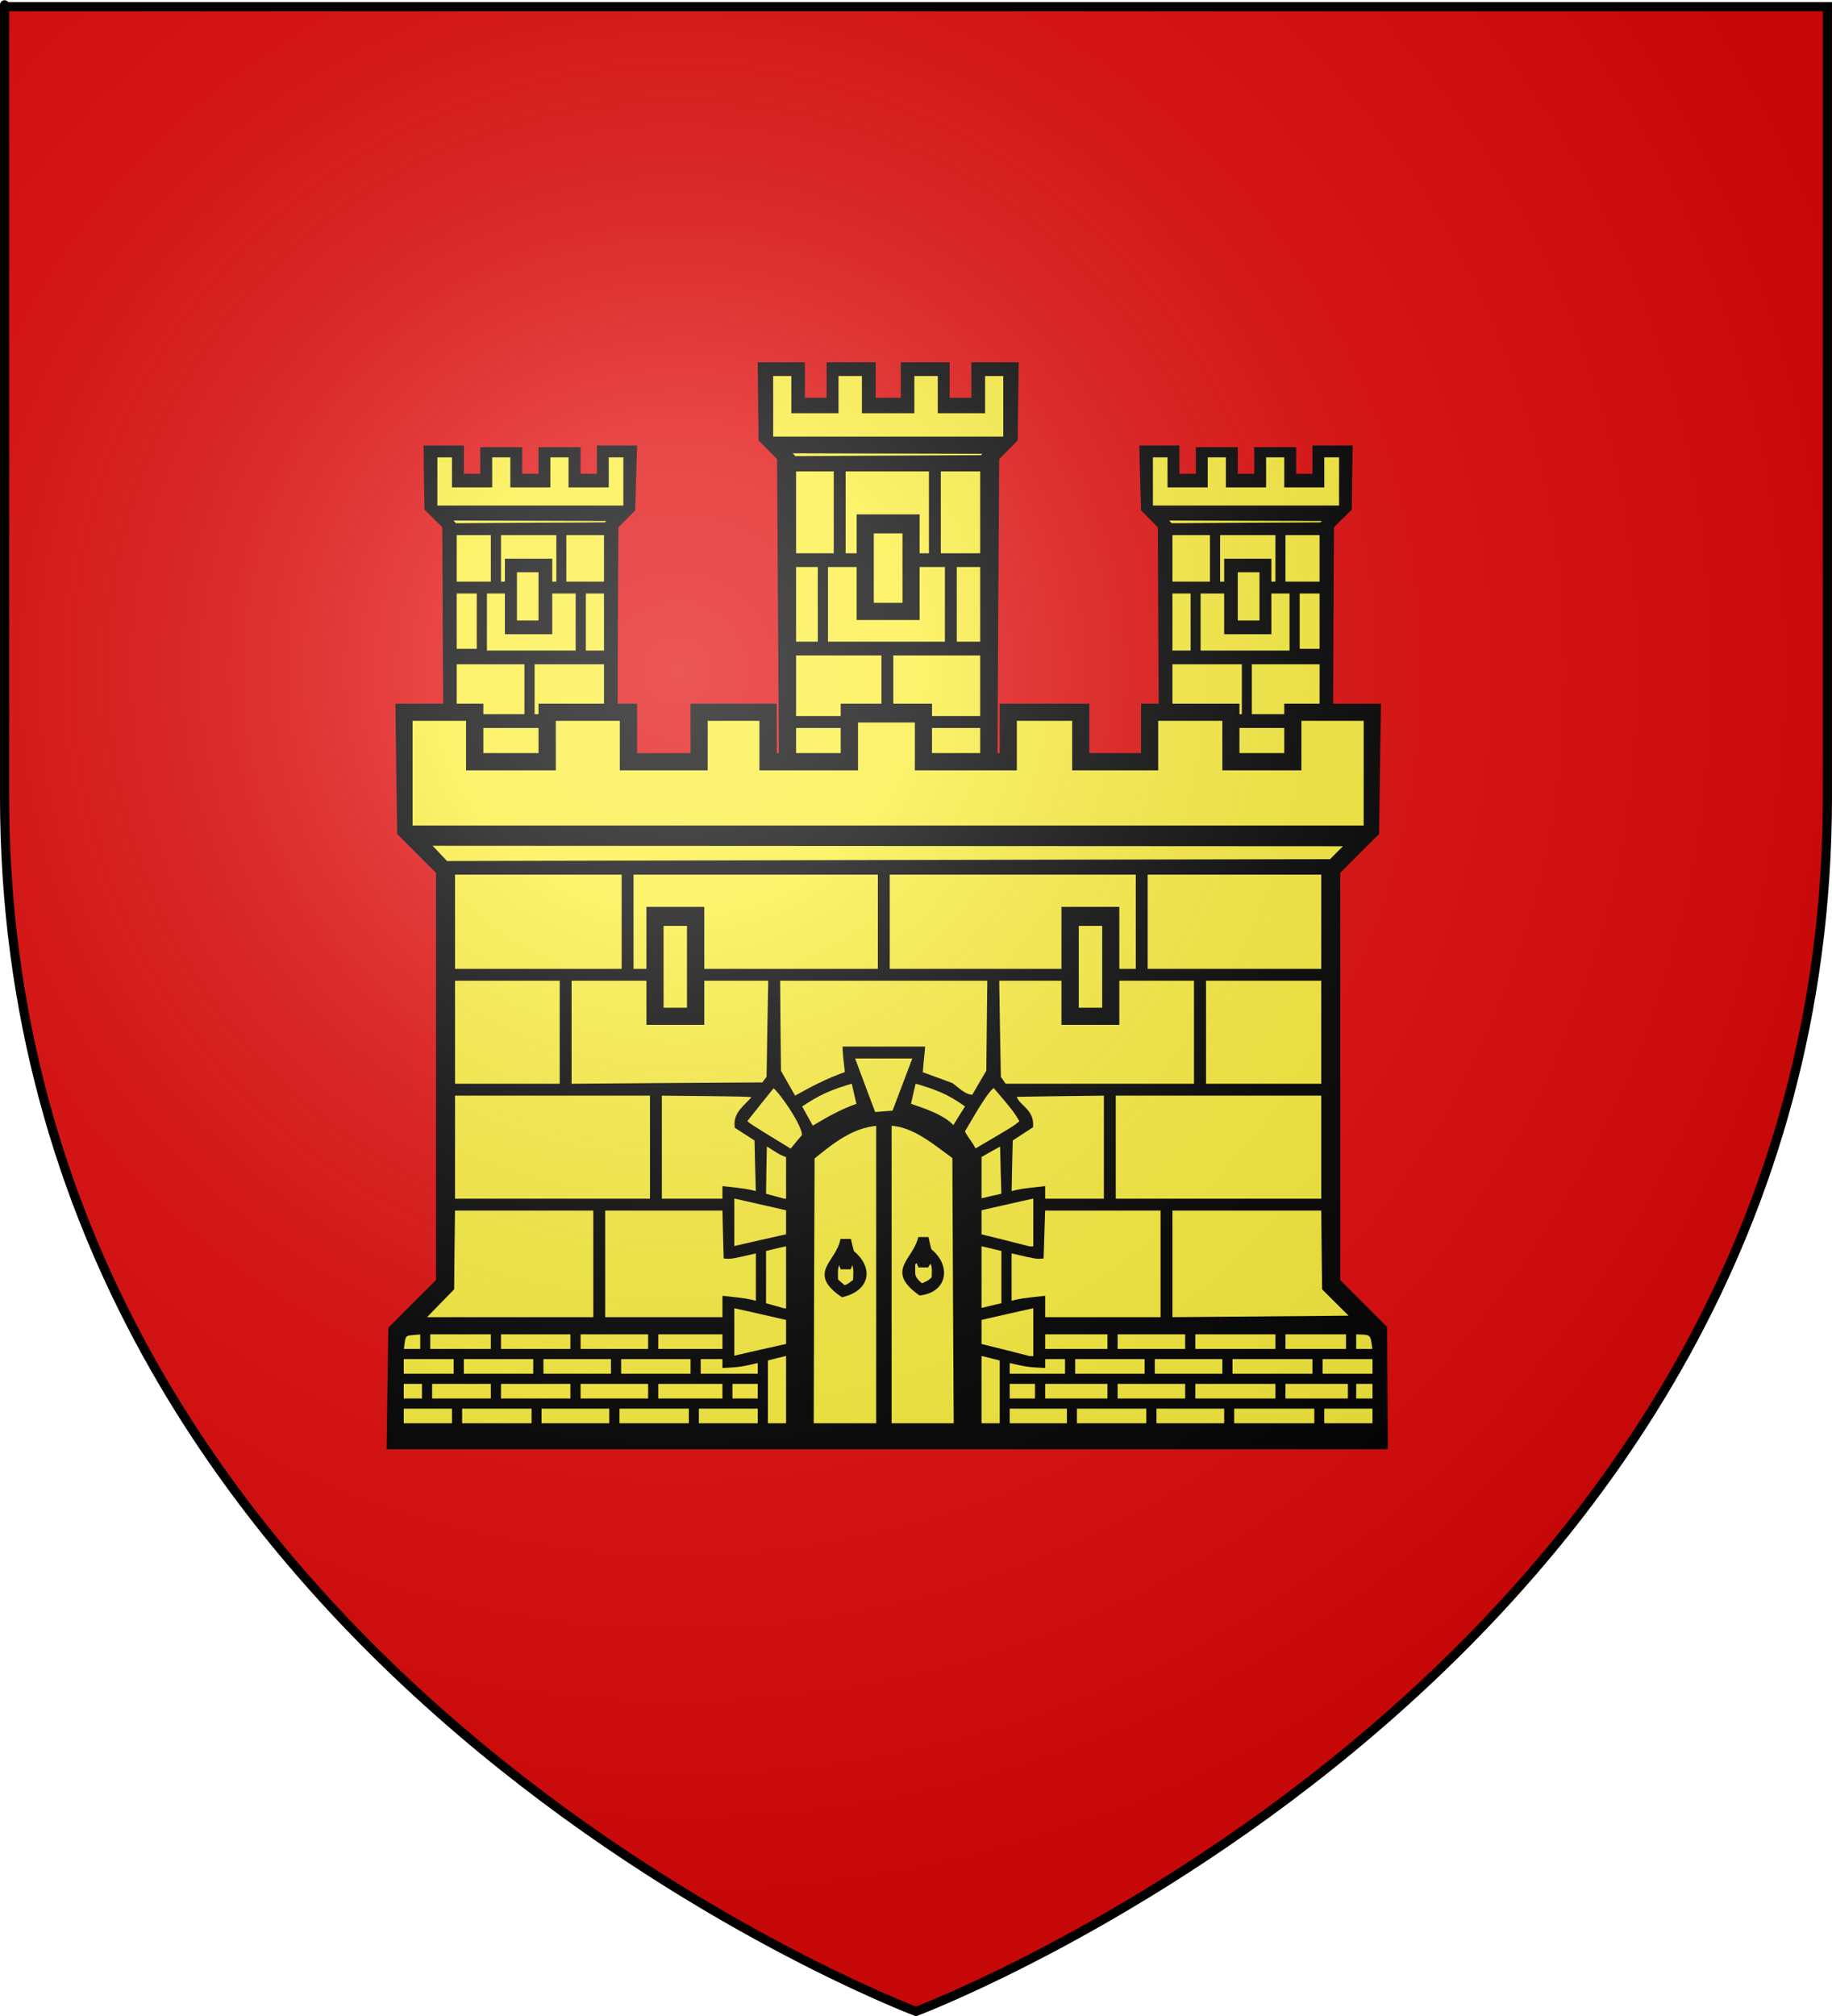 <?xml version="1.0" encoding="UTF-8" standalone="no"?>
<svg xmlns:dc="http://purl.org/dc/elements/1.1/" xmlns:cc="http://web.resource.org/cc/" xmlns:rdf="http://www.w3.org/1999/02/22-rdf-syntax-ns#" xmlns:svg="http://www.w3.org/2000/svg" xmlns="http://www.w3.org/2000/svg" xmlns:xlink="http://www.w3.org/1999/xlink" xmlns:sodipodi="http://sodipodi.sourceforge.net/DTD/sodipodi-0.dtd" xmlns:inkscape="http://www.inkscape.org/namespaces/inkscape" height="660" width="600" version="1.0" id="svg2" sodipodi:version="0.32" inkscape:version="0.44" sodipodi:docname="Blason_Vide_3D.svg" sodipodi:docbase="D:\Mes documents\Renaud-Notre Lapin" inkscape:export-filename="/Users/olivier/Desktop/Blason Rouge/Blason_Vide_3D.png" inkscape:export-xdpi="144" inkscape:export-ydpi="144">
	<rect width="100%" height="100%" fill="#333333" stroke="none"/>
	<sodipodi:namedview inkscape:window-height="712" inkscape:window-width="1024" inkscape:pageshadow="2" inkscape:pageopacity="0.0" guidetolerance="10.0" gridtolerance="10.0" objecttolerance="10.0" borderopacity="1.0" bordercolor="#666666" pagecolor="#ffffff" id="base" showgrid="false" height="660px" inkscape:zoom="0.44547727" inkscape:cx="396.46229" inkscape:cy="478.04383" inkscape:window-x="-4" inkscape:window-y="-4" inkscape:current-layer="layer3"/>
	<desc id="desc4">Flag of Canton of Valais (Wallis)</desc>
	<defs id="defs6">
		<linearGradient id="linearGradient2893">
			<stop style="stop-color:white;stop-opacity:0.314;" offset="0" id="stop2895"/>
			<stop id="stop2897" offset="0.19" style="stop-color:white;stop-opacity:0.251;"/>
			<stop style="stop-color:#6b6b6b;stop-opacity:0.125;" offset="0.6" id="stop2901"/>
			<stop style="stop-color:black;stop-opacity:0.125;" offset="1" id="stop2899"/>
		</linearGradient>
		<linearGradient id="linearGradient2885">
			<stop id="stop2887" offset="0" style="stop-color:white;stop-opacity:1;"/>
			<stop style="stop-color:white;stop-opacity:1;" offset="0.229" id="stop2891"/>
			<stop id="stop2889" offset="1" style="stop-color:black;stop-opacity:1;"/>
		</linearGradient>
		<linearGradient id="linearGradient2955">
			<stop id="stop2867" offset="0" style="stop-color:#fd0000;stop-opacity:1;"/>
			<stop style="stop-color:#e77275;stop-opacity:0.659;" offset="0.5" id="stop2873"/>
			<stop style="stop-color:black;stop-opacity:0.323;" offset="1" id="stop2959"/>
		</linearGradient>
		<radialGradient inkscape:collect="always" xlink:href="#linearGradient2955" id="radialGradient2961" cx="225.524" cy="218.901" fx="225.524" fy="218.901" r="300" gradientTransform="matrix(-4.167939e-4,2.183,-1.884,-3.599562e-4,615.597,-289.121)" gradientUnits="userSpaceOnUse"/>
		<polygon id="star" transform="scale(53,53)" points="0,-1 0.588,0.809 -0.951,-0.309 0.951,-0.309 -0.588,0.809 0,-1 "/>
		<clipPath id="clip">
			<path d="M 0,-200 L 0,600 L 300,600 L 300,-200 L 0,-200 z " id="path10"/>
		</clipPath>
		<radialGradient inkscape:collect="always" xlink:href="#linearGradient2955" id="radialGradient1911" gradientUnits="userSpaceOnUse" gradientTransform="matrix(-4.167939e-4,2.183,-1.884,-3.599562e-4,615.597,-289.121)" cx="225.524" cy="218.901" fx="225.524" fy="218.901" r="300"/>
		<radialGradient inkscape:collect="always" xlink:href="#linearGradient2955" id="radialGradient2865" gradientUnits="userSpaceOnUse" gradientTransform="matrix(0,1.749,-1.593,-1.049767e-7,551.788,-191.29)" cx="225.524" cy="218.901" fx="225.524" fy="218.901" r="300"/>
		<radialGradient inkscape:collect="always" xlink:href="#linearGradient2955" id="radialGradient2871" gradientUnits="userSpaceOnUse" gradientTransform="matrix(0,1.386,-1.323,-5.741131e-8,-158.082,-109.541)" cx="225.524" cy="218.901" fx="225.524" fy="218.901" r="300"/>
		<radialGradient inkscape:collect="always" xlink:href="#linearGradient2893" id="radialGradient3163" gradientUnits="userSpaceOnUse" gradientTransform="matrix(1.353,0,0,1.349,-77.629,-85.747)" cx="221.445" cy="226.331" fx="221.445" fy="226.331" r="300"/>
	</defs>
	<g inkscape:groupmode="layer" id="layer3" inkscape:label="Fond écu" style="display:inline">
		<svg:path d="M 300.000,658.500 C 300.000,658.500 598.500,546.180 598.500,260.728 C 598.500,-24.723 598.500,2.176 598.500,2.176 L 1.500,2.176 L 1.500,260.728 C 1.500,546.180 300.000,658.500 300.000,658.500 z" style="fill:#e20909" id="path2855"/></g>
	<g inkscape:groupmode="layer" id="layer4" inkscape:label="Meubles" sodipodi:insensitive="true"><svg:g id="g3"><svg:path d="M 127.130,473.958 C 127.297,460.898 127.463,447.893 127.685,434.888 C 132.853,429.664 138.078,424.440 143.301,419.271 C 143.301,374.699 143.301,330.127 143.301,285.555 C 139.022,281.276 134.799,277.052 130.575,272.828 C 130.353,258.823 130.186,244.818 130.019,230.868 C 135.188,230.868 140.412,230.868 145.636,230.868 C 145.525,211.361 145.413,191.854 145.357,172.402 C 143.413,170.457 141.468,168.512 139.522,166.622 C 139.412,159.842 139.300,153.061 139.244,146.337 C 143.301,146.337 147.358,146.337 151.416,146.337 C 151.416,149.394 151.416,152.506 151.416,155.618 C 153.527,155.618 155.638,155.618 157.806,155.618 C 157.806,152.673 157.806,149.782 157.806,146.893 C 162.029,146.893 166.253,146.893 170.532,146.893 C 170.532,149.782 170.532,152.673 170.532,155.618 C 172.644,155.618 174.755,155.618 176.867,155.618 C 176.867,152.673 176.867,149.782 176.867,146.893 C 181.091,146.893 185.369,146.893 189.649,146.893 C 189.649,149.782 189.649,152.673 189.649,155.618 C 191.761,155.618 193.873,155.618 195.984,155.618 C 195.984,152.506 195.984,149.394 195.984,146.337 C 200.041,146.337 204.098,146.337 208.154,146.337 C 207.932,153.173 207.710,160.008 207.543,166.900 C 205.709,168.735 203.876,170.568 202.042,172.402 C 201.930,191.854 201.820,211.361 201.764,230.868 C 203.876,230.868 205.987,230.868 208.154,230.868 C 208.154,236.259 208.154,241.650 208.154,247.041 C 214.324,247.041 220.492,247.041 226.660,247.041 C 226.660,241.650 226.660,236.259 226.660,230.868 C 235.718,230.868 244.777,230.868 253.890,230.868 C 253.890,236.259 253.890,241.650 253.890,247.041 C 254.447,247.041 255.002,247.041 255.613,247.041 C 255.391,214.696 255.168,182.406 255.002,150.117 C 252.946,148.060 250.946,146.003 248.945,144.003 C 248.834,135.667 248.722,127.385 248.667,119.105 C 253.446,119.105 258.281,119.105 263.115,119.105 C 263.115,122.940 263.115,126.829 263.115,130.720 C 265.784,130.720 268.506,130.720 271.229,130.720 C 271.229,126.829 271.229,122.940 271.229,119.105 C 276.231,119.105 281.232,119.105 286.289,119.105 C 286.289,122.940 286.289,126.829 286.289,130.720 C 289.346,130.720 292.403,130.720 295.514,130.720 C 295.514,126.829 295.514,122.940 295.514,119.105 C 300.516,119.105 305.517,119.105 310.520,119.105 C 310.520,122.940 310.520,126.829 310.520,130.720 C 313.186,130.720 315.910,130.720 318.633,130.720 C 318.633,126.829 318.633,122.940 318.633,119.105 C 323.467,119.105 328.302,119.105 333.137,119.105 C 333.026,127.385 332.914,135.667 332.804,144.003 C 330.747,146.003 328.747,148.060 326.746,150.117 C 326.524,182.406 326.358,214.696 326.190,247.041 C 326.746,247.041 327.301,247.041 327.914,247.041 C 327.914,241.650 327.914,236.259 327.914,230.868 C 337.361,230.868 346.808,230.868 356.256,230.868 C 356.256,236.259 356.256,241.650 356.256,247.041 C 362.202,247.041 368.203,247.041 374.205,247.041 C 374.205,241.650 374.205,236.259 374.205,230.868 C 376.094,230.868 378.040,230.868 379.984,230.868 C 379.874,211.361 379.762,191.854 379.706,172.402 C 377.873,170.568 376.039,168.735 374.205,166.900 C 373.983,160.008 373.816,153.173 373.650,146.337 C 377.650,146.337 381.707,146.337 385.764,146.337 C 385.764,149.394 385.764,152.506 385.764,155.618 C 387.876,155.618 389.988,155.618 392.155,155.618 C 392.155,152.673 392.155,149.782 392.155,146.893 C 396.379,146.893 400.602,146.893 404.881,146.893 C 404.881,149.782 404.881,152.673 404.881,155.618 C 406.993,155.618 409.104,155.618 411.272,155.618 C 411.272,152.673 411.272,149.782 411.272,146.893 C 415.495,146.893 419.719,146.893 423.998,146.893 C 423.998,149.782 423.998,152.673 423.998,155.618 C 426.110,155.618 428.222,155.618 430.333,155.618 C 430.333,152.506 430.333,149.394 430.333,146.337 C 434.390,146.337 438.447,146.337 442.504,146.337 C 442.392,153.061 442.282,159.842 442.226,166.622 C 440.281,168.512 438.335,170.457 436.391,172.402 C 436.280,191.854 436.169,211.361 436.113,230.868 C 441.336,230.868 446.561,230.868 451.785,230.868 C 451.562,244.818 451.340,258.823 451.174,272.828 C 446.894,277.052 442.670,281.276 438.447,285.555 C 438.447,330.127 438.447,374.699 438.447,419.271 C 443.560,424.384 448.672,429.497 453.785,434.610 C 453.841,447.726 453.952,460.842 454.063,473.958 C 345.030,473.958 236.108,473.958 127.130,473.958 z" style="fill:#000000;stroke:black;stroke-width:1" id="path4"/><svg:path d="M 131.742,466.456 C 131.742,464.565 131.742,462.620 131.742,460.676 C 137.299,460.676 142.912,460.676 148.525,460.676 C 148.525,462.564 148.525,464.510 148.525,466.456 C 142.968,466.456 137.355,466.456 131.742,466.456 z" style="fill:#fcef3c;stroke:black;stroke-width:1" id="path5"/><svg:path d="M 150.859,466.456 C 150.859,464.565 150.859,462.620 150.859,460.676 C 158.750,460.676 166.642,460.676 174.589,460.676 C 174.589,462.564 174.589,464.510 174.589,466.456 C 166.697,466.456 158.806,466.456 150.859,466.456 z" style="fill:#fcef3c;stroke:black;stroke-width:1" id="path6"/><svg:path d="M 176.867,466.456 C 176.867,464.565 176.867,462.620 176.867,460.676 C 184.592,460.676 192.316,460.676 200.041,460.676 C 200.041,462.564 200.041,464.510 200.041,466.456 C 192.316,466.456 184.592,466.456 176.867,466.456 z" style="fill:#fcef3c;stroke:black;stroke-width:1" id="path7"/><svg:path d="M 202.375,466.456 C 202.375,464.565 202.375,462.620 202.375,460.676 C 210.267,460.676 218.158,460.676 226.105,460.676 C 226.105,462.564 226.105,464.510 226.105,466.456 C 218.213,466.456 210.322,466.456 202.375,466.456 z" style="fill:#fcef3c;stroke:black;stroke-width:1" id="path8"/><svg:path d="M 228.383,466.456 C 228.383,464.565 228.383,462.620 228.383,460.676 C 235.107,460.676 241.887,460.676 248.667,460.676 C 248.667,462.564 248.667,464.510 248.667,466.456 C 241.943,466.456 235.163,466.456 228.383,466.456 z" style="fill:#fcef3c;stroke:black;stroke-width:1" id="path9"/><svg:path d="M 251.001,466.456 C 251.001,459.285 251.001,452.116 251.001,445.003 C 253.279,444.392 255.613,443.836 257.947,443.280 C 257.947,451.005 257.947,458.730 257.947,466.456 C 255.613,466.456 253.279,466.456 251.001,466.456 z" style="fill:#fcef3c;stroke:black;stroke-width:1" id="path10"/><svg:path d="M 266.006,466.456 C 266.061,437.278 266.172,408.156 266.284,379.034 C 272.619,373.866 279.009,368.697 287.457,368.030 C 287.457,400.820 287.457,433.610 287.457,466.456 C 280.287,466.456 273.119,466.456 266.006,466.456 z" style="fill:#fcef3c;stroke:black;stroke-width:1" id="path11"/><svg:path d="M 291.513,466.456 C 291.513,433.610 291.513,400.820 291.513,368.030 C 299.182,368.308 305.962,374.199 312.408,378.867 C 312.519,408.044 312.687,437.222 312.854,466.456 C 305.685,466.456 298.571,466.456 291.513,466.456 z" style="fill:#fcef3c;stroke:black;stroke-width:1" id="path12"/><svg:path d="M 320.967,466.456 C 320.967,458.730 320.967,451.005 320.967,443.280 C 323.245,443.836 325.579,444.392 327.914,445.003 C 327.914,452.116 327.914,459.285 327.914,466.456 C 325.579,466.456 323.245,466.456 320.967,466.456 z" style="fill:#fcef3c;stroke:black;stroke-width:1" id="path13"/><svg:path d="M 330.192,466.456 C 330.192,464.565 330.192,462.620 330.192,460.676 C 336.749,460.676 343.307,460.676 349.920,460.676 C 349.920,462.564 349.920,464.510 349.920,466.456 C 343.362,466.456 336.805,466.456 330.192,466.456 z" style="fill:#fcef3c;stroke:black;stroke-width:1" id="path14"/><svg:path d="M 352.199,466.456 C 352.199,464.565 352.199,462.620 352.199,460.676 C 360.090,460.676 367.981,460.676 375.928,460.676 C 375.928,462.564 375.928,464.510 375.928,466.456 C 368.037,466.456 360.146,466.456 352.199,466.456 z" style="fill:#fcef3c;stroke:black;stroke-width:1" id="path15"/><svg:path d="M 378.262,466.456 C 378.262,464.565 378.262,462.620 378.262,460.676 C 385.987,460.676 393.711,460.676 401.435,460.676 C 401.435,462.564 401.435,464.510 401.435,466.456 C 393.711,466.456 385.987,466.456 378.262,466.456 z" style="fill:#fcef3c;stroke:black;stroke-width:1" id="path16"/><svg:path d="M 403.714,466.456 C 403.714,464.565 403.714,462.620 403.714,460.676 C 412.772,460.676 421.831,460.676 430.945,460.676 C 430.945,462.564 430.945,464.510 430.945,466.456 C 421.886,466.456 412.828,466.456 403.714,466.456 z" style="fill:#fcef3c;stroke:black;stroke-width:1" id="path17"/><svg:path d="M 433.223,466.456 C 433.223,464.565 433.223,462.620 433.223,460.676 C 438.780,460.676 444.393,460.676 450.006,460.676 C 450.006,462.564 450.006,464.510 450.006,466.456 C 444.449,466.456 438.836,466.456 433.223,466.456 z" style="fill:#fcef3c;stroke:black;stroke-width:1" id="path18"/><svg:path d="M 131.742,458.342 C 131.742,456.451 131.742,454.506 131.742,452.561 C 134.021,452.561 136.355,452.561 138.689,452.561 C 138.689,454.451 138.689,456.396 138.689,458.342 C 136.410,458.342 134.076,458.342 131.742,458.342 z" style="fill:#fcef3c;stroke:black;stroke-width:1" id="path19"/><svg:path d="M 141.023,458.342 C 141.023,456.451 141.023,454.506 141.023,452.561 C 147.747,452.561 154.471,452.561 161.251,452.561 C 161.251,454.451 161.251,456.396 161.251,458.342 C 154.527,458.342 147.803,458.342 141.023,458.342 z" style="fill:#fcef3c;stroke:black;stroke-width:1" id="path20"/><svg:path d="M 163.585,458.342 C 163.585,456.451 163.585,454.506 163.585,452.561 C 171.476,452.561 179.368,452.561 187.314,452.561 C 187.314,454.451 187.314,456.396 187.314,458.342 C 179.423,458.342 171.532,458.342 163.585,458.342 z" style="fill:#fcef3c;stroke:black;stroke-width:1" id="path21"/><svg:path d="M 189.649,458.342 C 189.649,456.451 189.649,454.506 189.649,452.561 C 197.318,452.561 205.043,452.561 212.767,452.561 C 212.767,454.451 212.767,456.396 212.767,458.342 C 205.099,458.342 197.374,458.342 189.649,458.342 z" style="fill:#fcef3c;stroke:black;stroke-width:1" id="path22"/><svg:path d="M 215.101,458.342 C 215.101,456.451 215.101,454.506 215.101,452.561 C 222.437,452.561 229.772,452.561 237.109,452.561 C 237.109,454.451 237.109,456.396 237.109,458.342 C 229.772,458.342 222.437,458.342 215.101,458.342 z" style="fill:#fcef3c;stroke:black;stroke-width:1" id="path23"/><svg:path d="M 239.387,458.342 C 239.387,456.451 239.387,454.506 239.387,452.561 C 242.443,452.561 245.555,452.561 248.667,452.561 C 248.667,454.451 248.667,456.396 248.667,458.342 C 245.610,458.342 242.498,458.342 239.387,458.342 z" style="fill:#fcef3c;stroke:black;stroke-width:1" id="path24"/><svg:path d="M 330.192,458.342 C 330.192,456.451 330.192,454.506 330.192,452.561 C 333.249,452.561 336.360,452.561 339.472,452.561 C 339.472,454.451 339.472,456.396 339.472,458.342 C 336.416,458.342 333.304,458.342 330.192,458.342 z" style="fill:#fcef3c;stroke:black;stroke-width:1" id="path25"/><svg:path d="M 341.806,458.342 C 341.806,456.451 341.806,454.506 341.806,452.561 C 348.920,452.561 356.033,452.561 363.202,452.561 C 363.202,454.451 363.202,456.396 363.202,458.342 C 356.089,458.342 348.975,458.342 341.806,458.342 z" style="fill:#fcef3c;stroke:black;stroke-width:1" id="path26"/><svg:path d="M 365.536,458.342 C 365.536,456.451 365.536,454.506 365.536,452.561 C 373.205,452.561 380.929,452.561 388.654,452.561 C 388.654,454.451 388.654,456.396 388.654,458.342 C 380.984,458.342 373.260,458.342 365.536,458.342 z" style="fill:#fcef3c;stroke:black;stroke-width:1" id="path27"/><svg:path d="M 390.988,458.342 C 390.988,456.451 390.988,454.506 390.988,452.561 C 400.047,452.561 409.104,452.561 418.219,452.561 C 418.219,454.451 418.219,456.396 418.219,458.342 C 409.160,458.342 400.102,458.342 390.988,458.342 z" style="fill:#fcef3c;stroke:black;stroke-width:1" id="path28"/><svg:path d="M 420.497,458.342 C 420.497,456.451 420.497,454.506 420.497,452.561 C 427.610,452.561 434.779,452.561 441.949,452.561 C 441.949,454.451 441.949,456.396 441.949,458.342 C 434.835,458.342 427.666,458.342 420.497,458.342 z" style="fill:#fcef3c;stroke:black;stroke-width:1" id="path29"/><svg:path d="M 443.671,458.342 C 443.671,456.451 443.671,454.506 443.671,452.561 C 445.783,452.561 447.895,452.561 450.006,452.561 C 450.006,454.451 450.006,456.396 450.006,458.342 C 447.895,458.342 445.783,458.342 443.671,458.342 z" style="fill:#fcef3c;stroke:black;stroke-width:1" id="path30"/><svg:path d="M 131.742,450.227 C 131.742,448.337 131.742,446.392 131.742,444.447 C 137.522,444.447 143.301,444.447 149.081,444.447 C 149.081,446.337 149.081,448.282 149.081,450.227 C 143.301,450.227 137.522,450.227 131.742,450.227 z" style="fill:#fcef3c;stroke:black;stroke-width:1" id="path31"/><svg:path d="M 151.416,450.227 C 151.416,448.337 151.416,446.392 151.416,444.447 C 159.307,444.447 167.198,444.447 175.144,444.447 C 175.144,446.337 175.144,448.282 175.144,450.227 C 167.254,450.227 159.362,450.227 151.416,450.227 z" style="fill:#fcef3c;stroke:black;stroke-width:1" id="path32"/><svg:path d="M 177.478,450.227 C 177.478,448.337 177.478,446.392 177.478,444.447 C 185.148,444.447 192.873,444.447 200.597,444.447 C 200.597,446.337 200.597,448.282 200.597,450.227 C 192.927,450.227 185.203,450.227 177.478,450.227 z" style="fill:#fcef3c;stroke:black;stroke-width:1" id="path33"/><svg:path d="M 202.931,450.227 C 202.931,448.337 202.931,446.392 202.931,444.447 C 210.822,444.447 218.714,444.447 226.660,444.447 C 226.660,446.337 226.660,448.282 226.660,450.227 C 218.769,450.227 210.878,450.227 202.931,450.227 z" style="fill:#fcef3c;stroke:black;stroke-width:1" id="path34"/><svg:path d="M 228.994,450.227 C 228.994,448.282 228.994,446.337 228.994,444.447 C 231.662,444.447 234.384,444.447 237.109,444.447 C 237.109,445.392 237.109,446.337 237.109,447.337 C 242.276,447.059 242.276,447.059 248.667,445.614 C 248.667,447.115 248.667,448.671 248.667,450.227 C 242.109,450.227 235.552,450.227 228.994,450.227 z" style="fill:#fcef3c;stroke:black;stroke-width:1" id="path35"/><svg:path d="M 330.192,450.227 C 330.192,448.671 330.192,447.115 330.192,445.614 C 336.583,447.059 336.583,447.059 341.806,447.337 C 341.806,446.337 341.806,445.392 341.806,444.447 C 344.307,444.447 346.808,444.447 349.309,444.447 C 349.309,446.337 349.309,448.282 349.309,450.227 C 342.918,450.227 336.527,450.227 330.192,450.227 z" style="fill:#fcef3c;stroke:black;stroke-width:1" id="path36"/><svg:path d="M 351.643,450.227 C 351.643,448.337 351.643,446.392 351.643,444.447 C 359.534,444.447 367.425,444.447 375.372,444.447 C 375.372,446.337 375.372,448.282 375.372,450.227 C 367.481,450.227 359.590,450.227 351.643,450.227 z" style="fill:#fcef3c;stroke:black;stroke-width:1" id="path37"/><svg:path d="M 377.706,450.227 C 377.706,448.337 377.706,446.392 377.706,444.447 C 385.375,444.447 393.100,444.447 400.825,444.447 C 400.825,446.337 400.825,448.282 400.825,450.227 C 393.156,450.227 385.431,450.227 377.706,450.227 z" style="fill:#fcef3c;stroke:black;stroke-width:1" id="path38"/><svg:path d="M 403.159,450.227 C 403.159,448.337 403.159,446.392 403.159,444.447 C 412.217,444.447 421.276,444.447 430.333,444.447 C 430.333,446.337 430.333,448.282 430.333,450.227 C 421.276,450.227 412.217,450.227 403.159,450.227 z" style="fill:#fcef3c;stroke:black;stroke-width:1" id="path39"/><svg:path d="M 432.667,450.227 C 432.667,448.337 432.667,446.392 432.667,444.447 C 438.447,444.447 444.227,444.447 450.006,444.447 C 450.006,446.337 450.006,448.282 450.006,450.227 C 444.227,450.227 438.447,450.227 432.667,450.227 z" style="fill:#fcef3c;stroke:black;stroke-width:1" id="path40"/><svg:path d="M 239.997,444.447 C 239.997,438.834 239.997,433.221 239.997,427.663 C 245.943,428.997 251.946,430.331 257.947,431.720 C 257.947,434.610 257.947,437.500 257.947,440.390 C 251.946,441.724 245.943,443.058 239.997,444.447 z" style="fill:#fcef3c;stroke:black;stroke-width:1" id="path41"/><svg:path d="M 337.139,444.447 C 331.748,443.058 326.358,441.724 320.967,440.390 C 320.967,437.500 320.967,434.610 320.967,431.720 C 326.913,430.331 332.914,428.997 338.917,427.663 C 338.917,433.221 338.917,438.834 338.917,444.447 C 338.305,444.447 337.694,444.447 337.139,444.447 z" style="fill:#fcef3c;stroke:black;stroke-width:1" id="path42"/><svg:path d="M 131.742,442.113 C 132.409,435.944 132.076,436.944 138.133,436.332 C 138.133,438.223 138.133,440.168 138.133,442.113 C 135.966,442.113 133.854,442.113 131.742,442.113 z" style="fill:#fcef3c;stroke:black;stroke-width:1" id="path43"/><svg:path d="M 140.412,442.113 C 140.412,440.224 140.412,438.278 140.412,436.332 C 147.358,436.332 154.305,436.332 161.251,436.332 C 161.251,438.223 161.251,440.168 161.251,442.113 C 154.305,442.113 147.358,442.113 140.412,442.113 z" style="fill:#fcef3c;stroke:black;stroke-width:1" id="path44"/><svg:path d="M 163.585,442.113 C 163.585,440.224 163.585,438.278 163.585,436.332 C 171.476,436.332 179.368,436.332 187.314,436.332 C 187.314,438.223 187.314,440.168 187.314,442.113 C 179.423,442.113 171.532,442.113 163.585,442.113 z" style="fill:#fcef3c;stroke:black;stroke-width:1" id="path45"/><svg:path d="M 189.649,442.113 C 189.649,440.224 189.649,438.278 189.649,436.332 C 197.318,436.332 205.043,436.332 212.767,436.332 C 212.767,438.223 212.767,440.168 212.767,442.113 C 205.099,442.113 197.374,442.113 189.649,442.113 z" style="fill:#fcef3c;stroke:black;stroke-width:1" id="path46"/><svg:path d="M 215.101,442.113 C 215.101,440.224 215.101,438.278 215.101,436.332 C 222.437,436.332 229.772,436.332 237.109,436.332 C 237.109,438.223 237.109,440.168 237.109,442.113 C 229.772,442.113 222.437,442.113 215.101,442.113 z" style="fill:#fcef3c;stroke:black;stroke-width:1" id="path47"/><svg:path d="M 341.806,442.113 C 341.806,440.224 341.806,438.278 341.806,436.332 C 348.920,436.332 356.033,436.332 363.202,436.332 C 363.202,438.223 363.202,440.168 363.202,442.113 C 356.089,442.113 348.975,442.113 341.806,442.113 z" style="fill:#fcef3c;stroke:black;stroke-width:1" id="path48"/><svg:path d="M 365.536,442.113 C 365.536,440.224 365.536,438.278 365.536,436.332 C 373.205,436.332 380.929,436.332 388.654,436.332 C 388.654,438.223 388.654,440.168 388.654,442.113 C 380.984,442.113 373.260,442.113 365.536,442.113 z" style="fill:#fcef3c;stroke:black;stroke-width:1" id="path49"/><svg:path d="M 390.988,442.113 C 390.988,440.224 390.988,438.278 390.988,436.332 C 400.047,436.332 409.104,436.332 418.219,436.332 C 418.219,438.223 418.219,440.168 418.219,442.113 C 409.160,442.113 400.102,442.113 390.988,442.113 z" style="fill:#fcef3c;stroke:black;stroke-width:1" id="path50"/><svg:path d="M 420.497,442.113 C 420.497,440.224 420.497,438.278 420.497,436.332 C 427.444,436.332 434.390,436.332 441.336,436.332 C 441.336,438.223 441.336,440.168 441.336,442.113 C 434.390,442.113 427.444,442.113 420.497,442.113 z" style="fill:#fcef3c;stroke:black;stroke-width:1" id="path51"/><svg:path d="M 443.671,442.113 C 443.671,440.168 443.671,438.223 443.671,436.332 C 449.339,436.500 449.339,436.110 450.006,442.113 C 447.895,442.113 445.783,442.113 443.671,442.113 z" style="fill:#fcef3c;stroke:black;stroke-width:1" id="path52"/><svg:path d="M 138.689,431.720 C 141.856,428.441 145.024,425.162 148.247,421.883 C 148.303,413.157 148.414,404.488 148.525,395.818 C 163.919,395.818 179.368,395.818 194.817,395.818 C 194.817,407.767 194.817,419.716 194.817,431.720 C 176.089,431.720 157.361,431.720 138.689,431.720 z" style="fill:#fcef3c;stroke:black;stroke-width:1" id="path53"/><svg:path d="M 197.707,431.720 C 197.707,419.716 197.707,407.767 197.707,395.818 C 210.822,395.818 223.937,395.818 237.109,395.818 C 237.219,401.042 237.331,406.266 237.497,411.546 C 239.387,411.713 239.387,411.713 248.056,409.712 C 248.056,415.270 248.056,420.883 248.056,426.496 C 244.610,425.606 244.610,425.606 237.109,424.773 C 237.109,427.052 237.109,429.386 237.109,431.720 C 223.937,431.720 210.822,431.720 197.707,431.720 z" style="fill:#fcef3c;stroke:black;stroke-width:1" id="path54"/><svg:path d="M 341.806,431.720 C 341.806,429.386 341.806,427.052 341.806,424.773 C 334.248,425.606 334.248,425.606 330.803,426.496 C 330.803,420.883 330.803,415.270 330.803,409.712 C 339.472,411.713 339.472,411.713 341.306,411.546 C 341.473,406.266 341.640,401.042 341.806,395.818 C 354.699,395.818 367.648,395.818 380.596,395.818 C 380.596,407.767 380.596,419.716 380.596,431.720 C 367.648,431.720 354.699,431.720 341.806,431.720 z" style="fill:#fcef3c;stroke:black;stroke-width:1" id="path55"/><svg:path d="M 383.486,431.720 C 383.486,419.716 383.486,407.767 383.486,395.818 C 400.047,395.818 416.607,395.818 433.223,395.818 C 433.279,404.488 433.390,413.157 433.501,421.883 C 436.613,424.996 439.726,428.108 442.892,431.220 C 423.054,431.387 403.270,431.553 383.486,431.720 z" style="fill:#fcef3c;stroke:black;stroke-width:1" id="path56"/><svg:path d="M 256.781,428.831 C 254.613,428.218 252.502,427.608 250.390,427.052 C 250.390,421.049 250.390,415.103 250.390,409.156 C 252.890,408.545 255.391,407.934 257.947,407.378 C 257.947,414.491 257.947,421.661 257.947,428.831 C 257.558,428.831 257.169,428.831 256.781,428.831 z" style="fill:#fcef3c;stroke:black;stroke-width:1" id="path57"/><svg:path d="M 320.967,428.831 C 320.967,421.661 320.967,414.491 320.967,407.378 C 323.467,407.934 325.968,408.545 328.469,409.156 C 328.469,415.103 328.469,421.049 328.469,427.052 C 325.968,427.608 323.467,428.218 320.967,428.831 z" style="fill:#fcef3c;stroke:black;stroke-width:1" id="path58"/><svg:path d="M 275.841,424.162 C 264.950,416.659 274.063,413.547 275.675,406.099 C 276.509,406.099 277.398,406.099 278.288,406.099 C 278.565,407.322 278.843,408.545 279.176,409.823 C 285.789,415.270 284.345,422.161 275.841,424.162 z" style="fill:#000000;stroke:black;stroke-width:1" id="path59"/><svg:path d="M 301.295,423.605 C 290.569,415.936 299.182,412.935 301.127,405.488 C 301.961,405.488 302.795,405.488 303.684,405.488 C 303.961,406.711 304.239,407.990 304.573,409.268 C 310.797,414.103 310.129,422.550 301.295,423.605 z" style="fill:#000000;stroke:black;stroke-width:1" id="path60"/><svg:path d="M 276.453,421.272 C 275.619,420.549 274.786,419.827 273.953,419.104 C 274.008,416.659 273.563,414.603 275.008,413.157 C 275.231,413.769 275.453,414.380 275.675,415.048 C 276.509,415.048 277.398,415.048 278.288,415.048 C 278.510,414.380 278.732,413.769 279.009,413.157 C 280.343,414.491 279.898,416.993 279.898,419.271 C 277.620,420.994 277.620,420.994 276.453,421.272 z" style="fill:#fcef3c;stroke:black;stroke-width:1" id="path61"/><svg:path d="M 301.850,420.716 C 298.571,417.882 299.349,417.492 299.238,413.769 C 299.626,413.380 300.017,412.991 300.405,412.602 C 300.627,413.213 300.850,413.825 301.127,414.435 C 301.961,414.435 302.795,414.435 303.684,414.435 C 304.017,413.880 304.350,413.380 304.740,412.880 C 306.018,414.158 305.628,416.214 305.628,418.382 C 304.295,419.660 304.295,419.660 301.850,420.716 z" style="fill:#fcef3c;stroke:black;stroke-width:1" id="path62"/><svg:path d="M 239.997,408.545 C 239.997,402.932 239.997,397.319 239.997,391.761 C 245.943,393.095 251.946,394.429 257.947,395.818 C 257.947,398.708 257.947,401.598 257.947,404.488 C 251.946,405.822 245.943,407.156 239.997,408.545 z" style="fill:#fcef3c;stroke:black;stroke-width:1" id="path63"/><svg:path d="M 337.139,408.545 C 331.748,407.156 326.358,405.822 320.967,404.488 C 320.967,401.598 320.967,398.708 320.967,395.818 C 326.913,394.429 332.914,393.095 338.917,391.761 C 338.917,397.319 338.917,402.932 338.917,408.545 C 338.305,408.545 337.694,408.545 337.139,408.545 z" style="fill:#fcef3c;stroke:black;stroke-width:1" id="path64"/><svg:path d="M 148.525,392.929 C 148.525,381.368 148.525,369.809 148.525,358.193 C 170.143,358.193 191.761,358.193 213.378,358.193 C 213.378,369.753 213.378,381.313 213.378,392.929 C 191.761,392.929 170.143,392.929 148.525,392.929 z" style="fill:#fcef3c;stroke:black;stroke-width:1" id="path65"/><svg:path d="M 216.268,392.929 C 216.268,381.313 216.268,369.753 216.268,358.193 C 246.333,358.471 246.333,358.471 246.944,359.026 C 244.166,362.361 240.553,364.306 241.109,368.919 C 243.277,370.309 245.444,371.698 247.612,373.087 C 247.722,378.924 247.889,384.759 248.056,390.594 C 244.610,389.704 244.610,389.704 237.109,388.871 C 237.109,390.205 237.109,391.539 237.109,392.929 C 230.162,392.929 223.214,392.929 216.268,392.929 z" style="fill:#fcef3c;stroke:black;stroke-width:1" id="path66"/><svg:path d="M 256.781,392.929 C 254.613,392.316 252.502,391.761 250.390,391.205 C 250.445,385.592 250.556,379.979 250.667,374.421 C 255.613,377.589 255.613,377.589 257.947,378.478 C 257.947,383.258 257.947,388.094 257.947,392.929 C 257.558,392.929 257.169,392.929 256.781,392.929 z" style="fill:#fcef3c;stroke:black;stroke-width:1" id="path67"/><svg:path d="M 320.967,392.929 C 320.967,388.094 320.967,383.258 320.967,378.478 C 323.301,377.145 325.635,375.811 328.024,374.533 C 328.136,380.090 328.302,385.647 328.469,391.205 C 325.968,391.761 323.467,392.316 320.967,392.929 z" style="fill:#fcef3c;stroke:black;stroke-width:1" id="path68"/><svg:path d="M 341.806,392.929 C 341.806,391.539 341.806,390.205 341.806,388.871 C 334.248,389.704 334.248,389.704 330.803,390.594 C 330.915,384.759 331.026,378.924 331.192,373.087 C 333.415,371.642 335.638,370.197 337.861,368.753 C 338.249,363.084 332.914,362.195 332.359,358.582 C 342.251,358.415 352.143,358.305 362.035,358.193 C 362.035,369.753 362.035,381.313 362.035,392.929 C 355.255,392.929 348.531,392.929 341.806,392.929 z" style="fill:#fcef3c;stroke:black;stroke-width:1" id="path69"/><svg:path d="M 364.924,392.929 C 364.924,381.368 364.924,369.809 364.924,358.193 C 387.653,358.193 410.438,358.193 433.223,358.193 C 433.223,369.753 433.223,381.313 433.223,392.929 C 410.494,392.929 387.709,392.929 364.924,392.929 z" style="fill:#fcef3c;stroke:black;stroke-width:1" id="path70"/><svg:path d="M 259.059,376.700 C 244.887,368.030 244.887,368.030 244.166,366.974 C 247.166,363.140 250.223,359.361 253.279,355.581 C 255.447,356.914 263.728,368.863 263.115,371.809 C 261.726,373.421 260.393,375.032 259.059,376.700 z" style="fill:#fcef3c;stroke:black;stroke-width:1" id="path71"/><svg:path d="M 319.244,376.700 C 318.355,374.421 316.299,372.365 315.465,370.364 C 317.188,367.641 323.301,356.304 325.579,355.581 C 332.248,363.417 332.248,363.417 334.527,367.140 C 332.526,368.919 332.526,368.919 319.244,376.700 z" style="fill:#fcef3c;stroke:black;stroke-width:1" id="path72"/><svg:path d="M 266.006,369.197 C 264.672,366.807 263.338,364.418 262.059,362.083 C 268.284,357.860 271.841,356.359 279.343,354.136 C 279.898,356.636 280.454,359.138 281.066,361.694 C 275.341,363.695 271.174,366.140 266.006,369.197 z" style="fill:#fcef3c;stroke:black;stroke-width:1" id="path73"/><svg:path d="M 312.297,369.197 C 309.519,365.529 301.905,363.084 297.793,361.694 C 298.348,359.138 298.905,356.636 299.516,354.136 C 306.573,356.248 310.185,357.415 316.743,362.083 C 315.243,364.418 313.743,366.807 312.297,369.197 z" style="fill:#fcef3c;stroke:black;stroke-width:1" id="path74"/><svg:path d="M 286.289,364.584 C 283.956,358.360 281.622,352.191 279.343,346.022 C 286.067,346.022 292.735,346.022 299.516,346.022 C 297.237,352.024 294.959,358.026 292.680,364.084 C 290.569,364.251 288.401,364.418 286.289,364.584 z" style="fill:#fcef3c;stroke:black;stroke-width:1" id="path75"/><svg:path d="M 260.226,359.361 C 258.559,356.470 256.891,353.580 255.280,350.690 C 255.168,340.630 255.058,330.572 255.002,320.568 C 277.953,320.568 300.850,320.568 323.857,320.568 C 323.745,330.572 323.634,340.630 323.523,350.690 C 321.912,353.413 320.300,356.137 318.744,358.860 C 316.188,359.193 313.242,356.081 311.686,355.026 C 308.352,353.803 305.017,352.580 301.683,351.357 C 301.905,348.578 302.183,345.856 302.461,343.132 C 293.736,343.132 285.123,343.132 276.453,343.132 C 276.731,348.356 277.287,350.078 277.120,351.357 C 270.785,353.580 265.784,356.248 260.226,359.361 z" style="fill:#fcef3c;stroke:black;stroke-width:1" id="path76"/><svg:path d="M 148.525,355.303 C 148.525,343.743 148.525,332.183 148.525,320.568 C 160.250,320.568 172.033,320.568 183.814,320.568 C 183.814,332.128 183.814,343.687 183.814,355.303 C 172.088,355.303 160.306,355.303 148.525,355.303 z" style="fill:#fcef3c;stroke:black;stroke-width:1" id="path77"/><svg:path d="M 186.704,355.303 C 186.704,343.687 186.704,332.128 186.704,320.568 C 195.206,320.568 203.708,320.568 212.211,320.568 C 212.211,325.347 212.211,330.182 212.211,335.017 C 218.158,335.017 224.159,335.017 230.162,335.017 C 230.162,330.182 230.162,325.347 230.162,320.568 C 237.441,320.568 244.777,320.568 252.113,320.568 C 251.890,331.238 251.723,341.964 251.556,352.691 C 251.001,353.413 250.445,354.136 249.945,354.858 C 228.827,354.970 207.765,355.136 186.704,355.303 z" style="fill:#fcef3c;stroke:black;stroke-width:1" id="path78"/><svg:path d="M 329.080,355.303 C 328.469,354.413 327.858,353.525 327.301,352.691 C 327.080,341.964 326.913,331.238 326.746,320.568 C 333.860,320.568 340.973,320.568 348.142,320.568 C 348.142,325.347 348.142,330.182 348.142,335.017 C 354.088,335.017 360.090,335.017 366.092,335.017 C 366.092,330.182 366.092,325.347 366.092,320.568 C 374.539,320.568 383.041,320.568 391.544,320.568 C 391.544,332.128 391.544,343.687 391.544,355.303 C 370.704,355.303 349.864,355.303 329.080,355.303 z" style="fill:#fcef3c;stroke:black;stroke-width:1" id="path79"/><svg:path d="M 394.489,355.303 C 394.489,343.743 394.489,332.183 394.489,320.568 C 407.382,320.568 420.275,320.568 433.223,320.568 C 433.223,332.128 433.223,343.687 433.223,355.303 C 420.330,355.303 407.437,355.303 394.489,355.303 z" style="fill:#fcef3c;stroke:black;stroke-width:1" id="path80"/><svg:path d="M 216.824,330.405 C 216.824,321.179 216.824,311.898 216.824,302.617 C 219.714,302.617 222.603,302.617 225.493,302.617 C 225.493,311.842 225.493,321.124 225.493,330.405 C 222.603,330.405 219.714,330.405 216.824,330.405 z" style="fill:#fcef3c;stroke:black;stroke-width:1" id="path81"/><svg:path d="M 352.810,330.405 C 352.810,321.179 352.810,311.898 352.810,302.617 C 355.699,302.617 358.590,302.617 361.479,302.617 C 361.479,311.842 361.479,321.124 361.479,330.405 C 358.590,330.405 355.699,330.405 352.810,330.405 z" style="fill:#fcef3c;stroke:black;stroke-width:1" id="path82"/><svg:path d="M 148.525,317.678 C 148.525,307.063 148.525,296.448 148.525,285.833 C 167.031,285.833 185.537,285.833 204.098,285.833 C 204.098,296.448 204.098,307.063 204.098,317.678 C 185.592,317.678 167.086,317.678 148.525,317.678 z" style="fill:#fcef3c;stroke:black;stroke-width:1" id="path83"/><svg:path d="M 206.987,317.678 C 206.987,307.063 206.987,296.448 206.987,285.833 C 233.996,285.833 261.003,285.833 288.012,285.833 C 288.012,296.448 288.012,307.063 288.012,317.678 C 268.728,317.678 249.445,317.678 230.162,317.678 C 230.162,310.897 230.162,304.118 230.162,297.393 C 224.159,297.393 218.158,297.393 212.211,297.393 C 212.211,304.118 212.211,310.897 212.211,317.678 C 210.433,317.678 208.711,317.678 206.987,317.678 z" style="fill:#fcef3c;stroke:black;stroke-width:1" id="path84"/><svg:path d="M 290.902,317.678 C 290.902,307.063 290.902,296.448 290.902,285.833 C 318.021,285.833 345.252,285.833 372.483,285.833 C 372.483,296.448 372.483,307.063 372.483,317.678 C 370.315,317.678 368.203,317.678 366.092,317.678 C 366.092,310.897 366.092,304.118 366.092,297.393 C 360.090,297.393 354.088,297.393 348.142,297.393 C 348.142,304.118 348.142,310.897 348.142,317.678 C 329.024,317.678 309.907,317.678 290.902,317.678 z" style="fill:#fcef3c;stroke:black;stroke-width:1" id="path85"/><svg:path d="M 375.372,317.678 C 375.372,307.063 375.372,296.448 375.372,285.833 C 394.656,285.833 413.939,285.833 433.223,285.833 C 433.223,296.448 433.223,307.063 433.223,317.678 C 413.939,317.678 394.656,317.678 375.372,317.678 z" style="fill:#fcef3c;stroke:black;stroke-width:1" id="path86"/><svg:path d="M 146.191,282.387 C 144.302,280.387 142.413,278.386 140.522,276.385 C 240.720,276.440 340.861,276.496 441.059,276.552 C 439.280,278.274 437.558,279.997 435.835,281.776 C 339.250,281.943 242.721,282.165 146.191,282.387 z" style="fill:#fcef3c;stroke:black;stroke-width:1" id="path87"/><svg:path d="M 134.632,270.772 C 134.632,258.989 134.632,247.207 134.632,235.481 C 140.800,235.481 146.969,235.481 153.138,235.481 C 153.138,240.872 153.138,246.262 153.138,251.710 C 162.585,251.710 172.033,251.710 181.535,251.710 C 181.535,246.262 181.535,240.872 181.535,235.481 C 188.815,235.481 196.151,235.481 203.486,235.481 C 203.486,240.872 203.486,246.262 203.486,251.710 C 212.711,251.710 221.992,251.710 231.273,251.710 C 231.273,246.262 231.273,240.872 231.273,235.481 C 237.219,235.481 243.221,235.481 249.222,235.481 C 249.222,240.872 249.222,246.262 249.222,251.710 C 259.615,251.710 270.062,251.710 280.510,251.710 C 280.510,246.484 280.510,241.261 280.510,236.036 C 287.067,236.036 293.570,236.036 300.127,236.036 C 300.127,241.261 300.127,246.484 300.127,251.710 C 310.908,251.710 321.689,251.710 332.526,251.710 C 332.526,246.262 332.526,240.872 332.526,235.481 C 338.861,235.481 345.252,235.481 351.643,235.481 C 351.643,240.872 351.643,246.262 351.643,251.710 C 360.701,251.710 369.759,251.710 378.818,251.710 C 378.818,246.262 378.818,240.872 378.818,235.481 C 386.153,235.481 393.489,235.481 400.825,235.481 C 400.825,240.872 400.825,246.262 400.825,251.710 C 409.104,251.710 417.385,251.710 425.721,251.710 C 425.721,246.262 425.721,240.872 425.721,235.481 C 432.834,235.481 439.948,235.481 447.117,235.481 C 447.117,247.207 447.117,258.989 447.117,270.772 C 342.918,270.772 238.775,270.772 134.632,270.772 z" style="fill:#fcef3c;stroke:black;stroke-width:1" id="path88"/><svg:path d="M 157.806,247.041 C 157.806,243.984 157.806,240.928 157.806,237.815 C 164.141,237.815 170.476,237.815 176.867,237.815 C 176.867,240.872 176.867,243.928 176.867,247.041 C 170.532,247.041 164.197,247.041 157.806,247.041 z" style="fill:#fcef3c;stroke:black;stroke-width:1" id="path89"/><svg:path d="M 260.226,247.041 C 260.226,243.984 260.226,240.928 260.226,237.815 C 265.394,237.815 270.618,237.815 275.841,237.815 C 275.841,240.872 275.841,243.928 275.841,247.041 C 270.674,247.041 265.450,247.041 260.226,247.041 z" style="fill:#fcef3c;stroke:black;stroke-width:1" id="path90"/><svg:path d="M 304.740,247.041 C 304.740,243.984 304.740,240.928 304.740,237.815 C 310.297,237.815 315.910,237.815 321.522,237.815 C 321.522,240.872 321.522,243.928 321.522,247.041 C 315.965,247.041 310.352,247.041 304.740,247.041 z" style="fill:#fcef3c;stroke:black;stroke-width:1" id="path91"/><svg:path d="M 405.438,247.041 C 405.438,243.984 405.438,240.928 405.438,237.815 C 410.660,237.815 415.885,237.815 421.108,237.815 C 421.108,240.872 421.108,243.928 421.108,247.041 C 415.885,247.041 410.660,247.041 405.438,247.041 z" style="fill:#fcef3c;stroke:black;stroke-width:1" id="path92"/><svg:path d="M 260.226,234.925 C 260.226,227.978 260.226,221.031 260.226,214.084 C 269.840,214.084 279.510,214.084 289.179,214.084 C 289.179,219.642 289.179,225.255 289.179,230.868 C 284.734,230.868 280.287,230.868 275.841,230.868 C 275.841,232.202 275.841,233.536 275.841,234.925 C 270.618,234.925 265.394,234.925 260.226,234.925 z" style="fill:#fcef3c;stroke:black;stroke-width:1" id="path93"/><svg:path d="M 304.740,234.925 C 304.740,233.536 304.740,232.202 304.740,230.868 C 300.460,230.868 296.237,230.868 292.070,230.868 C 292.070,225.255 292.070,219.642 292.070,214.084 C 301.850,214.084 311.686,214.084 321.522,214.084 C 321.522,221.031 321.522,227.978 321.522,234.925 C 315.910,234.925 310.297,234.925 304.740,234.925 z" style="fill:#fcef3c;stroke:black;stroke-width:1" id="path94"/><svg:path d="M 157.806,234.314 C 157.806,233.147 157.806,231.980 157.806,230.868 C 154.861,230.868 151.971,230.868 149.081,230.868 C 149.081,226.200 149.081,221.587 149.081,216.974 C 156.805,216.974 164.530,216.974 172.255,216.974 C 172.255,222.754 172.255,228.534 172.255,234.314 C 167.420,234.314 162.585,234.314 157.806,234.314 z" style="fill:#fcef3c;stroke:black;stroke-width:1" id="path95"/><svg:path d="M 174.589,234.314 C 174.589,228.534 174.589,222.754 174.589,216.974 C 182.480,216.974 190.371,216.974 198.318,216.974 C 198.318,221.587 198.318,226.200 198.318,230.868 C 191.149,230.868 183.980,230.868 176.867,230.868 C 176.867,231.980 176.867,233.147 176.867,234.314 C 176.089,234.314 175.311,234.314 174.589,234.314 z" style="fill:#fcef3c;stroke:black;stroke-width:1" id="path96"/><svg:path d="M 405.438,234.314 C 405.438,233.147 405.438,231.980 405.438,230.868 C 398.101,230.868 390.766,230.868 383.486,230.868 C 383.486,226.200 383.486,221.587 383.486,216.974 C 391.377,216.974 399.268,216.974 407.215,216.974 C 407.215,222.754 407.215,228.534 407.215,234.314 C 406.604,234.314 405.993,234.314 405.438,234.314 z" style="fill:#fcef3c;stroke:black;stroke-width:1" id="path97"/><svg:path d="M 409.494,234.314 C 409.494,228.534 409.494,222.754 409.494,216.974 C 417.219,216.974 424.943,216.974 432.667,216.974 C 432.667,221.587 432.667,226.200 432.667,230.868 C 428.777,230.868 424.943,230.868 421.108,230.868 C 421.108,231.980 421.108,233.147 421.108,234.314 C 417.219,234.314 413.329,234.314 409.494,234.314 z" style="fill:#fcef3c;stroke:black;stroke-width:1" id="path98"/><svg:path d="M 158.972,213.473 C 158.972,206.915 158.972,200.357 158.972,193.799 C 161.251,193.799 163.529,193.799 165.863,193.799 C 165.863,198.246 165.863,202.691 165.863,207.137 C 170.699,207.137 175.533,207.137 180.368,207.137 C 180.368,202.691 180.368,198.246 180.368,193.799 C 183.258,193.799 186.148,193.799 189.038,193.799 C 189.038,200.357 189.038,206.915 189.038,213.473 C 178.979,213.473 168.976,213.473 158.972,213.473 z" style="fill:#fcef3c;stroke:black;stroke-width:1" id="path99"/><svg:path d="M 191.372,213.473 C 191.372,206.915 191.372,200.357 191.372,193.799 C 193.651,193.799 195.984,193.799 198.318,193.799 C 198.318,200.357 198.318,206.915 198.318,213.473 C 196.040,213.473 193.706,213.473 191.372,213.473 z" style="fill:#fcef3c;stroke:black;stroke-width:1" id="path100"/><svg:path d="M 383.486,213.473 C 383.486,206.915 383.486,200.357 383.486,193.799 C 385.764,193.799 388.098,193.799 390.433,193.799 C 390.433,200.357 390.433,206.915 390.433,213.473 C 388.154,213.473 385.820,213.473 383.486,213.473 z" style="fill:#fcef3c;stroke:black;stroke-width:1" id="path101"/><svg:path d="M 392.711,213.473 C 392.711,206.915 392.711,200.357 392.711,193.799 C 395.600,193.799 398.491,193.799 401.435,193.799 C 401.435,198.246 401.435,202.691 401.435,207.137 C 406.215,207.137 411.050,207.137 415.885,207.137 C 415.885,202.691 415.885,198.246 415.885,193.799 C 418.163,193.799 420.497,193.799 422.832,193.799 C 422.832,200.357 422.832,206.915 422.832,213.473 C 412.772,213.473 402.713,213.473 392.711,213.473 z" style="fill:#fcef3c;stroke:black;stroke-width:1" id="path102"/><svg:path d="M 149.081,212.917 C 149.081,206.582 149.081,200.190 149.081,193.799 C 151.582,193.799 154.082,193.799 156.638,193.799 C 156.638,200.134 156.638,206.526 156.638,212.917 C 154.138,212.917 151.638,212.917 149.081,212.917 z" style="fill:#fcef3c;stroke:black;stroke-width:1" id="path103"/><svg:path d="M 425.165,212.917 C 425.165,206.582 425.165,200.190 425.165,193.799 C 427.666,193.799 430.166,193.799 432.667,193.799 C 432.667,200.134 432.667,206.526 432.667,212.917 C 430.166,212.917 427.666,212.917 425.165,212.917 z" style="fill:#fcef3c;stroke:black;stroke-width:1" id="path104"/><svg:path d="M 260.226,210.582 C 260.226,202.135 260.226,193.633 260.226,185.129 C 262.893,185.129 265.616,185.129 268.340,185.129 C 268.340,193.576 268.340,202.080 268.340,210.582 C 265.673,210.582 262.949,210.582 260.226,210.582 z" style="fill:#fcef3c;stroke:black;stroke-width:1" id="path105"/><svg:path d="M 270.674,210.582 C 270.674,202.080 270.674,193.576 270.674,185.129 C 274.119,185.129 277.565,185.129 281.066,185.129 C 281.066,190.909 281.066,196.689 281.066,202.469 C 287.623,202.469 294.125,202.469 300.682,202.469 C 300.682,196.689 300.682,190.909 300.682,185.129 C 303.739,185.129 306.852,185.129 309.963,185.129 C 309.963,193.576 309.963,202.080 309.963,210.582 C 296.848,210.582 283.788,210.582 270.674,210.582 z" style="fill:#fcef3c;stroke:black;stroke-width:1" id="path106"/><svg:path d="M 312.854,210.582 C 312.854,202.135 312.854,193.633 312.854,185.129 C 315.742,185.129 318.633,185.129 321.522,185.129 C 321.522,193.576 321.522,202.080 321.522,210.582 C 318.633,210.582 315.742,210.582 312.854,210.582 z" style="fill:#fcef3c;stroke:black;stroke-width:1" id="path107"/><svg:path d="M 168.810,203.636 C 168.810,198.078 168.810,192.465 168.810,186.852 C 171.476,186.852 174.145,186.852 176.867,186.852 C 176.867,192.409 176.867,198.023 176.867,203.636 C 174.200,203.636 171.532,203.636 168.810,203.636 z" style="fill:#fcef3c;stroke:black;stroke-width:1" id="path108"/><svg:path d="M 404.881,203.636 C 404.881,198.078 404.881,192.465 404.881,186.852 C 407.549,186.852 410.272,186.852 412.994,186.852 C 412.994,192.409 412.994,198.023 412.994,203.636 C 410.328,203.636 407.605,203.636 404.881,203.636 z" style="fill:#fcef3c;stroke:black;stroke-width:1" id="path109"/><svg:path d="M 285.678,197.856 C 285.678,189.964 285.678,182.072 285.678,174.125 C 289.123,174.125 292.569,174.125 296.070,174.125 C 296.070,182.017 296.070,189.908 296.070,197.856 C 292.625,197.856 289.179,197.856 285.678,197.856 z" style="fill:#fcef3c;stroke:black;stroke-width:1" id="path110"/><svg:path d="M 149.081,190.909 C 149.081,185.518 149.081,180.128 149.081,174.680 C 153.138,174.680 157.195,174.680 161.251,174.680 C 161.251,180.072 161.251,185.462 161.251,190.909 C 157.195,190.909 153.138,190.909 149.081,190.909 z" style="fill:#fcef3c;stroke:black;stroke-width:1" id="path111"/><svg:path d="M 163.585,190.909 C 163.585,185.462 163.585,180.072 163.585,174.680 C 169.920,174.680 176.311,174.680 182.702,174.680 C 182.702,180.072 182.702,185.462 182.702,190.909 C 181.924,190.909 181.146,190.909 180.368,190.909 C 180.368,188.408 180.368,185.907 180.368,183.407 C 175.533,183.407 170.699,183.407 165.863,183.407 C 165.863,185.907 165.863,188.408 165.863,190.909 C 165.086,190.909 164.308,190.909 163.585,190.909 z" style="fill:#fcef3c;stroke:black;stroke-width:1" id="path112"/><svg:path d="M 184.981,190.909 C 184.981,185.518 184.981,180.128 184.981,174.680 C 189.427,174.680 193.873,174.680 198.318,174.680 C 198.318,180.072 198.318,185.462 198.318,190.909 C 193.873,190.909 189.427,190.909 184.981,190.909 z" style="fill:#fcef3c;stroke:black;stroke-width:1" id="path113"/><svg:path d="M 383.486,190.909 C 383.486,185.518 383.486,180.128 383.486,174.680 C 387.876,174.680 392.322,174.680 396.768,174.680 C 396.768,180.072 396.768,185.462 396.768,190.909 C 392.377,190.909 387.931,190.909 383.486,190.909 z" style="fill:#fcef3c;stroke:black;stroke-width:1" id="path114"/><svg:path d="M 399.101,190.909 C 399.101,185.462 399.101,180.072 399.101,174.680 C 405.438,174.680 411.828,174.680 418.219,174.680 C 418.219,180.072 418.219,185.462 418.219,190.909 C 417.441,190.909 416.662,190.909 415.885,190.909 C 415.885,188.408 415.885,185.907 415.885,183.407 C 411.050,183.407 406.215,183.407 401.435,183.407 C 401.435,185.907 401.435,188.408 401.435,190.909 C 400.657,190.909 399.879,190.909 399.101,190.909 z" style="fill:#fcef3c;stroke:black;stroke-width:1" id="path115"/><svg:path d="M 420.497,190.909 C 420.497,185.518 420.497,180.128 420.497,174.680 C 424.554,174.680 428.611,174.680 432.667,174.680 C 432.667,180.072 432.667,185.462 432.667,190.909 C 428.611,190.909 424.554,190.909 420.497,190.909 z" style="fill:#fcef3c;stroke:black;stroke-width:1" id="path116"/><svg:path d="M 260.226,181.628 C 260.226,172.402 260.226,163.121 260.226,153.840 C 264.672,153.840 269.118,153.840 273.563,153.840 C 273.563,163.065 273.563,172.346 273.563,181.628 C 269.118,181.628 264.672,181.628 260.226,181.628 z" style="fill:#fcef3c;stroke:black;stroke-width:1" id="path117"/><svg:path d="M 276.453,181.628 C 276.453,172.346 276.453,163.065 276.453,153.840 C 285.900,153.840 295.292,153.840 304.740,153.840 C 304.740,163.065 304.740,172.346 304.740,181.628 C 303.350,181.628 302.016,181.628 300.682,181.628 C 300.682,177.348 300.682,173.125 300.682,168.901 C 294.125,168.901 287.623,168.901 281.066,168.901 C 281.066,173.125 281.066,177.348 281.066,181.628 C 279.510,181.628 277.953,181.628 276.453,181.628 z" style="fill:#fcef3c;stroke:black;stroke-width:1" id="path118"/><svg:path d="M 307.629,181.628 C 307.629,172.402 307.629,163.121 307.629,153.840 C 312.242,153.840 316.854,153.840 321.522,153.840 C 321.522,163.065 321.522,172.346 321.522,181.628 C 316.910,181.628 312.297,181.628 307.629,181.628 z" style="fill:#fcef3c;stroke:black;stroke-width:1" id="path119"/><svg:path d="M 149.081,171.791 C 148.525,171.124 147.970,170.512 147.469,169.901 C 164.863,169.957 182.314,170.013 199.763,170.068 C 199.263,170.512 198.763,171.013 198.318,171.513 C 181.869,171.569 165.475,171.679 149.081,171.791 z" style="fill:#fcef3c;stroke:black;stroke-width:1" id="path120"/><svg:path d="M 383.486,171.791 C 382.930,171.124 382.375,170.512 381.819,169.901 C 399.213,169.957 416.662,170.013 434.113,170.068 C 433.612,170.512 433.112,171.013 432.667,171.513 C 416.273,171.569 399.879,171.679 383.486,171.791 z" style="fill:#fcef3c;stroke:black;stroke-width:1" id="path121"/><svg:path d="M 142.746,166.011 C 142.746,160.398 142.746,154.784 142.746,149.227 C 144.635,149.227 146.580,149.227 148.525,149.227 C 148.525,152.506 148.525,155.785 148.525,159.064 C 152.582,159.064 156.638,159.064 160.695,159.064 C 160.695,155.785 160.695,152.506 160.695,149.227 C 162.974,149.227 165.308,149.227 167.642,149.227 C 167.642,152.506 167.642,155.785 167.642,159.064 C 171.643,159.064 175.701,159.064 179.757,159.064 C 179.757,155.785 179.757,152.506 179.757,149.227 C 182.035,149.227 184.370,149.227 186.704,149.227 C 186.704,152.506 186.704,155.785 186.704,159.064 C 190.760,159.064 194.817,159.064 198.874,159.064 C 198.874,155.785 198.874,152.506 198.874,149.227 C 200.764,149.227 202.709,149.227 204.654,149.227 C 204.654,154.784 204.654,160.398 204.654,166.011 C 183.980,166.011 163.363,166.011 142.746,166.011 z" style="fill:#fcef3c;stroke:black;stroke-width:1" id="path122"/><svg:path d="M 377.095,166.011 C 377.095,160.398 377.095,154.784 377.095,149.227 C 378.985,149.227 380.929,149.227 382.875,149.227 C 382.875,152.506 382.875,155.785 382.875,159.064 C 386.931,159.064 390.988,159.064 395.045,159.064 C 395.045,155.785 395.045,152.506 395.045,149.227 C 397.323,149.227 399.658,149.227 401.992,149.227 C 401.992,152.506 401.992,155.785 401.992,159.064 C 406.048,159.064 410.105,159.064 414.162,159.064 C 414.162,155.785 414.162,152.506 414.162,149.227 C 416.440,149.227 418.774,149.227 421.108,149.227 C 421.108,152.506 421.108,155.785 421.108,159.064 C 425.110,159.064 429.166,159.064 433.223,159.064 C 433.223,155.785 433.223,152.506 433.223,149.227 C 435.168,149.227 437.113,149.227 439.058,149.227 C 439.058,154.784 439.058,160.398 439.058,166.011 C 418.385,166.011 397.713,166.011 377.095,166.011 z" style="fill:#fcef3c;stroke:black;stroke-width:1" id="path123"/><svg:path d="M 260.226,149.838 C 259.670,149.171 259.115,148.504 258.614,147.893 C 280.065,147.949 301.461,148.004 322.968,148.060 C 322.467,148.504 321.967,149.005 321.522,149.504 C 301.072,149.616 280.677,149.727 260.226,149.838 z" style="fill:#fcef3c;stroke:black;stroke-width:1" id="path124"/><svg:path d="M 252.724,143.447 C 252.724,136.500 252.724,129.553 252.724,122.606 C 255.002,122.606 257.336,122.606 259.670,122.606 C 259.670,126.663 259.670,130.720 259.670,134.777 C 264.449,134.777 269.285,134.777 274.119,134.777 C 274.119,130.720 274.119,126.663 274.119,122.606 C 277.009,122.606 279.898,122.606 282.788,122.606 C 282.788,126.663 282.788,130.720 282.788,134.777 C 288.179,134.777 293.514,134.777 298.960,134.777 C 298.960,130.720 298.960,126.663 298.960,122.606 C 301.850,122.606 304.740,122.606 307.629,122.606 C 307.629,126.663 307.629,130.720 307.629,134.777 C 312.464,134.777 317.299,134.777 322.134,134.777 C 322.134,130.720 322.134,126.663 322.134,122.606 C 324.412,122.606 326.746,122.606 329.080,122.606 C 329.080,129.553 329.080,136.500 329.080,143.447 C 303.573,143.447 278.175,143.447 252.724,143.447 z" style="fill:#fcef3c;stroke:black;stroke-width:1" id="path125"/></svg:g><svg:g id="g5"><svg:path d="M 300.000,658.500 C 300.000,658.500 598.500,546.180 598.500,260.728 C 598.500,-24.723 598.500,2.176 598.500,2.176 L 1.500,2.176 L 1.500,260.728 C 1.500,546.180 300.000,658.500 300.000,658.500 L 680.000,740.000 L -80.000,740.000 L -80.000,-80.000 L 680.000,-80.000 L 680.000,740.000 z" style="fill:#ffffff" id="path128"/></svg:g><svg:g id="g4"><svg:path d="M 300.000,658.500 C 300.000,658.500 598.500,546.180 598.500,260.728 C 598.500,-24.723 598.500,2.176 598.500,2.176 L 1.500,2.176 L 1.500,260.728 C 1.500,546.180 300.000,658.500 300.000,658.500 L 680.000,740.000 L -80.000,740.000 L -80.000,-80.000 L 680.000,-80.000 L 680.000,740.000 z" style="fill:#ffffff" id="path125"/></svg:g></g>
	<g inkscape:groupmode="layer" id="layer2" inkscape:label="Reflet final" sodipodi:insensitive="true">
		<path sodipodi:nodetypes="cccccc" d="M 300,658.5 C 300,658.5 598.5,546.18 598.5,260.728 C 598.5,-24.723 598.5,2.176 598.5,2.176 L 1.5,2.176 L 1.5,260.728 C 1.5,546.18 300,658.5 300,658.5 z " style="opacity:1;fill:url(#radialGradient3163);fill-opacity:1;fill-rule:evenodd;stroke:none;stroke-width:1px;stroke-linecap:butt;stroke-linejoin:miter;stroke-opacity:1" id="path2875" inkscape:export-xdpi="144" inkscape:export-ydpi="144"/>
	</g>
	<g inkscape:groupmode="layer" id="layer1" inkscape:label="Contour final" sodipodi:insensitive="true">
		<path sodipodi:nodetypes="cccccc" d="M 300,658.5 C 300,658.5 1.5,546.18 1.5,260.728 C 1.5,-24.723 1.5,2.176 1.5,2.176 L 598.5,2.176 L 598.5,260.728 C 598.5,546.18 300,658.5 300,658.5 z " style="opacity:1;fill:none;fill-opacity:1;fill-rule:evenodd;stroke:#000000;stroke-width:3;stroke-linecap:butt;stroke-linejoin:miter;stroke-miterlimit:4;stroke-dasharray:none;stroke-opacity:1" id="path1411" inkscape:export-xdpi="144" inkscape:export-ydpi="144"/>
	</g>
</svg>

